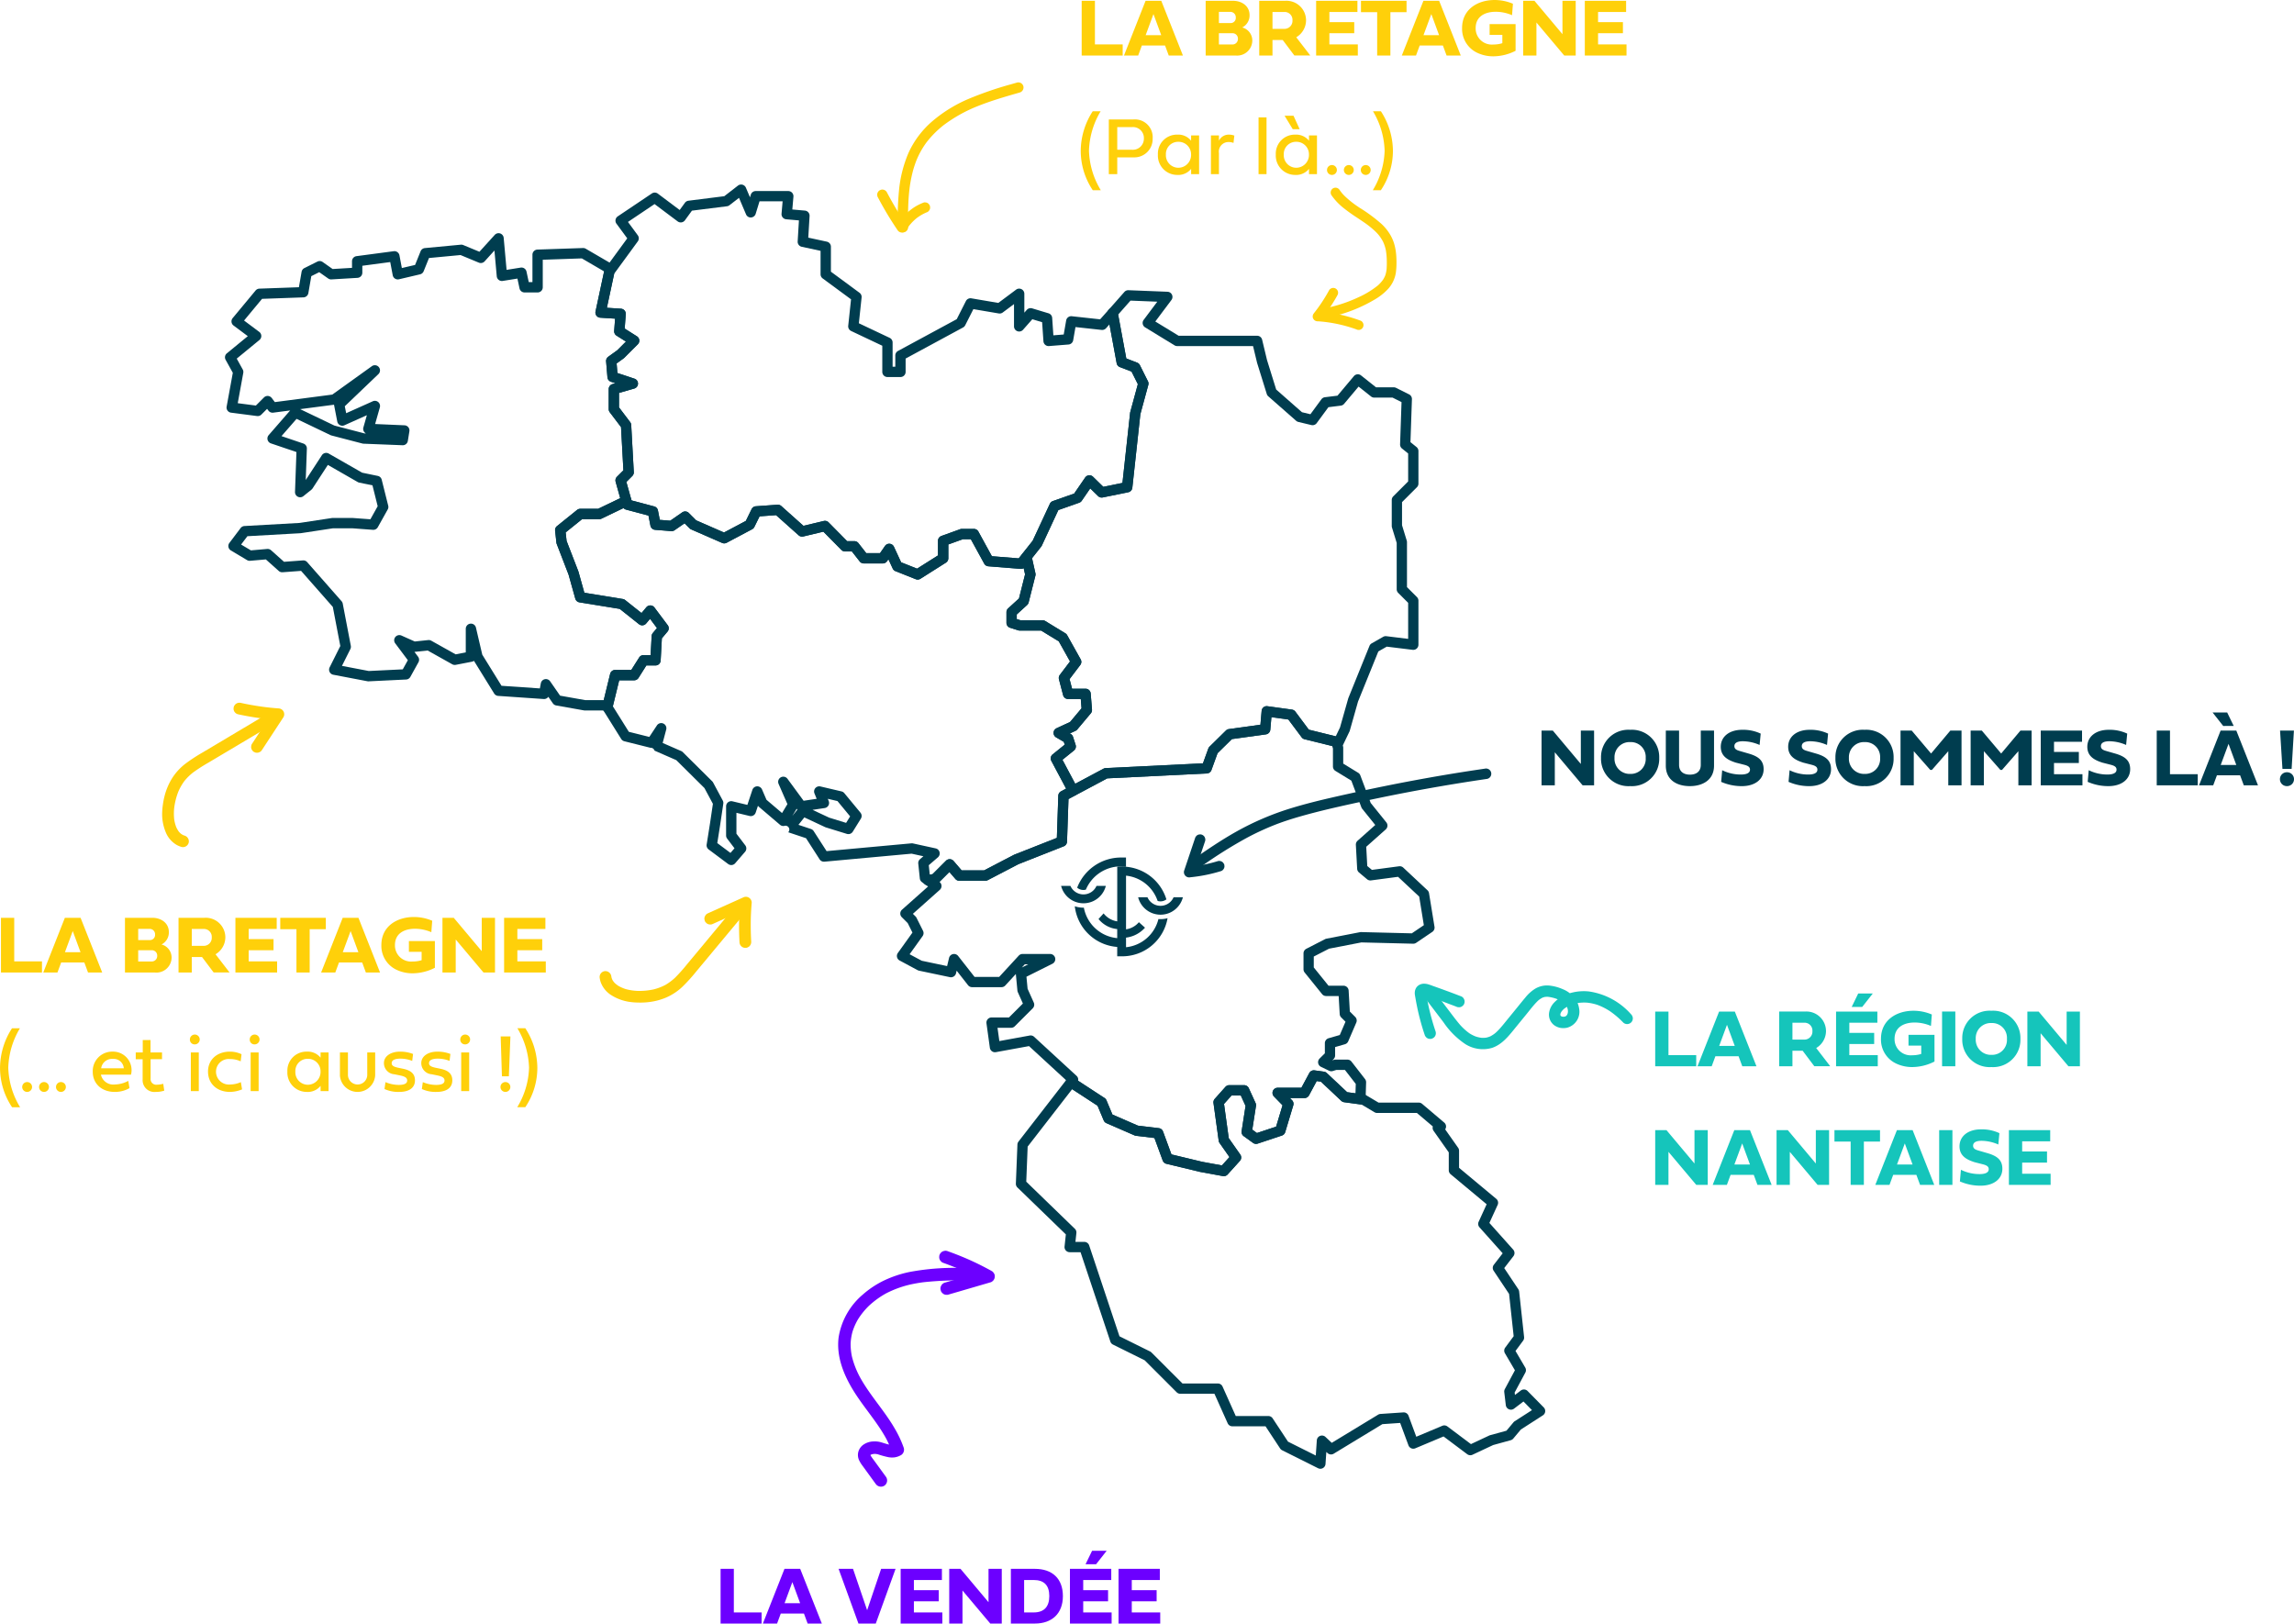<svg xmlns="http://www.w3.org/2000/svg" xmlns:xlink="http://www.w3.org/1999/xlink" width="444.826" height="314.85" viewBox="0 0 444.826 314.85">
  <defs>
    <clipPath id="clip-path">
      <rect id="Rectangle_104" data-name="Rectangle 104" width="23.617" height="19.154" fill="#003d4f"/>
    </clipPath>
    <clipPath id="clip-path-2">
      <rect id="Rectangle_74" data-name="Rectangle 74" width="255.943" height="248.977" fill="none" stroke="#003d4f" stroke-linecap="round" stroke-linejoin="round" stroke-width="2"/>
    </clipPath>
    <clipPath id="clip-path-4">
      <rect id="Rectangle_121" data-name="Rectangle 121" width="35.802" height="28.509" fill="#15c5bb"/>
    </clipPath>
    <clipPath id="clip-path-5">
      <rect id="Rectangle_122" data-name="Rectangle 122" width="42.565" height="32.518" fill="#6c00ff"/>
    </clipPath>
    <clipPath id="clip-path-6">
      <rect id="Rectangle_123" data-name="Rectangle 123" width="12.786" height="32.942" fill="#ffd00a"/>
    </clipPath>
    <clipPath id="clip-path-8">
      <rect id="Rectangle_124" data-name="Rectangle 124" width="62.414" height="9.137" fill="#003d4f"/>
    </clipPath>
    <clipPath id="clip-path-9">
      <rect id="Rectangle_125" data-name="Rectangle 125" width="27.785" height="16.807" fill="#ffd00a"/>
    </clipPath>
    <clipPath id="clip-path-10">
      <rect id="Rectangle_117" data-name="Rectangle 117" width="35.295" height="16.405" transform="translate(0 0)" fill="#ffd00a"/>
    </clipPath>
  </defs>
  <g id="Groupe_310" data-name="Groupe 310" transform="translate(-150.071 -3162.562)">
    <g id="Groupe_210" data-name="Groupe 210" transform="translate(355.827 3328.858)">
      <g id="Groupe_166" data-name="Groupe 166" transform="translate(0 0)" clip-path="url(#clip-path)">
        <path id="Tracé_4839" data-name="Tracé 4839" d="M53.975,59.26v1.625a5.871,5.871,0,0,0,4.567-1.972l-1.187-1.061a3.987,3.987,0,0,1-3.38,1.409" transform="translate(-42.273 -45.309)" fill="#003d4f"/>
        <path id="Tracé_4840" data-name="Tracé 4840" d="M75.783,35.564a2.76,2.76,0,0,1-5.059,0H68.916a4.475,4.475,0,0,0,8.675,0Z" transform="translate(-53.975 -27.853)" fill="#003d4f"/>
        <path id="Tracé_4841" data-name="Tracé 4841" d="M14,9.73c-.025,0-.05,0-.075,0a5.324,5.324,0,0,1-1.685-.275,8.94,8.94,0,0,0,8.5,7.9l.3.019v-1.7l-.265-.018A7.276,7.276,0,0,1,14,9.73M21.318,0A9.111,9.111,0,0,0,12.7,5.849a1.856,1.856,0,0,0,1.684.383,7.385,7.385,0,0,1,6.078-4.481l1.705.056V0Z" transform="translate(-9.584 0)" fill="#003d4f"/>
        <path id="Tracé_4842" data-name="Tracé 4842" d="M4.338,27.017a2.761,2.761,0,0,1-2.53-1.656H0a4.475,4.475,0,0,0,8.676,0H6.867a2.761,2.761,0,0,1-2.53,1.656" transform="translate(0 -19.863)" fill="#003d4f"/>
        <path id="Tracé_4843" data-name="Tracé 4843" d="M45.1,18.3a7.226,7.226,0,0,1-6.284,5.474V9.894a7.264,7.264,0,0,1,6.128,4.9,1.875,1.875,0,0,0,1.7-.3,8.982,8.982,0,0,0-8.679-6.358h-.853V18.758a4.125,4.125,0,0,1-2.645-1.545L33.484,18.3a5.292,5.292,0,0,0,3.622,1.95v5.284h.853a8.932,8.932,0,0,0,8.91-7.387,5.341,5.341,0,0,1-1.366.178c-.137,0-.273-.007-.408-.017" transform="translate(-26.225 -6.377)" fill="#003d4f"/>
      </g>
    </g>
    <path id="Tracé_7131" data-name="Tracé 7131" d="M8.836,15.844H3.453V7.391H.883V18H8.836Zm4.453-1.789L14.8,9.961l1.508,4.094Zm3.758,2L17.766,18h2.75L16.32,7.391H13.273L9.086,18h2.75l.719-1.945ZM34.813,7.391h-2.8L29.3,15.414,26.563,7.391h-2.8L27.617,18h3.359Zm9.07,8.453H38.367V13.68h4.82V11.523h-4.82V9.555H43.8V7.391H35.8V18h8.086Zm3.906-4.25L53.18,18h2.227V7.391h-2.57v6.469l-5.43-6.469H45.219V18h2.57ZM61.82,18c3.313,0,5.438-1.937,5.438-5.328,0-3.375-2.039-5.281-5.437-5.281H57.172V18ZM61.6,9.555q3.023,0,3.023,3.117c0,2.008-.961,3.172-3.023,3.172H59.742V9.555Zm15.109,6.289H71.2V13.68h4.82V11.523H71.2V9.555h5.438V7.391H68.625V18h8.086ZM75.75,3.883H72.922L71.656,6.492H73.7ZM86.133,15.844H80.617V13.68h4.82V11.523h-4.82V9.555h5.438V7.391H78.047V18h8.086Z" transform="translate(288.916 3459.412)" fill="#6c00ff"/>
    <path id="Tracé_7132" data-name="Tracé 7132" d="M8.836,15.844H3.453V7.391H.883V18H8.836Zm4.453-1.789L14.8,9.961l1.508,4.094Zm3.758,2L17.766,18h2.75L16.32,7.391H13.273L9.086,18h2.75l.719-1.945ZM30.734,18a2.939,2.939,0,0,0,3.234-2.9,2.613,2.613,0,0,0-1.953-2.539,2.613,2.613,0,0,0,1.422-2.406c0-1.758-1.5-2.766-3.211-2.766h-5.3V18Zm-.672-4.32a1.038,1.038,0,0,1,1.117,1.1,1.053,1.053,0,0,1-1.117,1.078h-2.57V13.68Zm-.414-4.141a1.046,1.046,0,0,1,1.117,1.086,1,1,0,0,1-1.039,1.086H27.492V9.539Zm8.234,5.453h1.984l2.258,3h3.086l-2.719-3.531a3.838,3.838,0,0,0,1.9-3.273,3.8,3.8,0,0,0-4.039-3.8H35.313V18h2.57Zm2.289-5.437a1.522,1.522,0,0,1,1.586,1.633,1.548,1.548,0,0,1-1.586,1.641H37.883V9.555ZM54.43,15.844H48.914V13.68h4.82V11.523h-4.82V9.555h5.438V7.391H46.344V18H54.43ZM58.18,18h2.563V9.6h3.133V7.391H55.039V9.6H58.18Zm8.984-3.945L68.68,9.961l1.508,4.094Zm3.758,2L71.641,18h2.75L70.2,7.391H67.148L62.961,18h2.75l.719-1.945Zm11.531-.445a5.906,5.906,0,0,1-1.773.258,3.126,3.126,0,0,1-3.4-3.187c0-2.289,1.852-3.164,3.891-3.164a8.076,8.076,0,0,1,3.164.664l.172-2.219a9.081,9.081,0,0,0-3.562-.727c-3.258,0-6.3,1.789-6.3,5.445a5.121,5.121,0,0,0,2.9,4.773,7.193,7.193,0,0,0,3.258.7,9.593,9.593,0,0,0,4.219-1.07V11.906H79.984v2.086h2.469Zm6.609-4.016L94.453,18H96.68V7.391h-2.57v6.469L88.68,7.391H86.492V18h2.57Zm17.469,4.25h-5.516V13.68h4.82V11.523h-4.82V9.555h5.438V7.391H98.445V18h8.086ZM3.023,28.813A14.25,14.25,0,0,0,.7,36.469a13.715,13.715,0,0,0,2.336,7.656H4.594A15.564,15.564,0,0,1,2.3,36.469a15.747,15.747,0,0,1,2.258-7.656ZM5,40.2a.957.957,0,0,0,1.914,0A.957.957,0,1,0,5,40.2Zm3.273,0a.957.957,0,0,0,1.914,0,.957.957,0,1,0-1.914,0Zm3.281,0a.957.957,0,0,0,1.914,0,.957.957,0,1,0-1.914,0ZM25.57,39.016a5.807,5.807,0,0,1-2.625.7,2.452,2.452,0,0,1-2.68-1.906H26.1a3.592,3.592,0,0,0-3.562-4.469A3.769,3.769,0,0,0,18.68,37.25c0,2.313,1.742,3.906,4.266,3.906a5.668,5.668,0,0,0,2.859-.734Zm-5.258-2.437a2.115,2.115,0,0,1,2.273-1.82,1.955,1.955,0,0,1,2.117,1.82Zm11.8-1.766V33.5H29.883V31.094H28.375V33.5H27.016v1.313h1.336V38.75a2.288,2.288,0,0,0,2.555,2.406,5.068,5.068,0,0,0,1.641-.25l-.2-1.328a4.744,4.744,0,0,1-1.219.18,1.092,1.092,0,0,1-1.227-1.2v-3.75ZM39.242,41V33.5H37.7V41Zm-.773-9.062a.953.953,0,1,0-.953-.953A.917.917,0,0,0,38.469,31.938Zm2.563,5.273c0,2.344,1.734,3.945,4.266,3.945a6.365,6.365,0,0,0,2.336-.492L47.4,39.258a5.364,5.364,0,0,1-2.1.461,2.5,2.5,0,0,1-2.719-2.508,2.46,2.46,0,0,1,2.7-2.43,4.98,4.98,0,0,1,2.086.445l.164-1.383a5.245,5.245,0,0,0-2.25-.5C42.758,33.344,41.031,34.914,41.031,37.211ZM50.844,41V33.5H49.3V41Zm-.773-9.062a.953.953,0,1,0-.953-.953A.917.917,0,0,0,50.07,31.938Zm10.117,9.219a3.175,3.175,0,0,0,2.672-1.18V41h1.547V33.5H62.859v1.023a3.175,3.175,0,0,0-2.672-1.18,3.684,3.684,0,0,0-3.766,3.867A3.75,3.75,0,0,0,60.188,41.156Zm2.664-3.945a2.485,2.485,0,0,1-2.477,2.555,2.428,2.428,0,0,1-2.406-2.555,2.362,2.362,0,0,1,2.406-2.477A2.424,2.424,0,0,1,62.852,37.211Zm9.055.523a1.874,1.874,0,1,1-3.742,0V33.5H66.609V38a3.427,3.427,0,0,0,6.836-.047V33.5H71.906Zm6.039-1.258c-.945-.2-1.3-.43-1.3-.9,0-.555.563-.875,1.7-.875a6.179,6.179,0,0,1,2.281.438l.164-1.344a6.839,6.839,0,0,0-2.523-.453c-1.875,0-3.125.938-3.125,2.211a2.164,2.164,0,0,0,2.023,2.18l1.109.227c.969.2,1.375.469,1.375.977,0,.578-.523.859-1.648.859a6.724,6.724,0,0,1-2.562-.539l-.187,1.336a6.409,6.409,0,0,0,2.852.563c1.82,0,3.055-.727,3.055-2.242,0-1.3-.812-1.945-2.336-2.258Zm7.242,0c-.945-.2-1.3-.43-1.3-.9,0-.555.563-.875,1.7-.875a6.179,6.179,0,0,1,2.281.438l.164-1.344a6.839,6.839,0,0,0-2.523-.453c-1.875,0-3.125.938-3.125,2.211a2.164,2.164,0,0,0,2.023,2.18l1.109.227c.969.2,1.375.469,1.375.977,0,.578-.523.859-1.648.859a6.724,6.724,0,0,1-2.562-.539l-.187,1.336a6.409,6.409,0,0,0,2.852.563c1.82,0,3.055-.727,3.055-2.242,0-1.3-.812-1.945-2.336-2.258ZM91.672,41V33.5H90.125V41ZM90.9,31.938a.953.953,0,1,0-.953-.953A.917.917,0,0,0,90.9,31.938Zm7.125,6.188h1.344l.3-7.734H97.781ZM97.742,40.2a.957.957,0,0,0,1.914,0,.957.957,0,1,0-1.914,0Zm4.82-11.391h-1.539a15.747,15.747,0,0,1,2.258,7.656,15.564,15.564,0,0,1-2.289,7.656h1.563a13.715,13.715,0,0,0,2.336-7.656A14.25,14.25,0,0,0,102.563,28.813Z" transform="translate(149.376 3333.158)" fill="#ffd00a"/>
    <path id="Tracé_7128" data-name="Tracé 7128" d="M8.836,15.844H3.453V7.391H.883V18H8.836Zm4.453-1.789L14.8,9.961l1.508,4.094Zm3.758,2L17.766,18h2.75L16.32,7.391H13.273L9.086,18h2.75l.719-1.945ZM30.734,18a2.939,2.939,0,0,0,3.234-2.9,2.613,2.613,0,0,0-1.953-2.539,2.613,2.613,0,0,0,1.422-2.406c0-1.758-1.5-2.766-3.211-2.766h-5.3V18Zm-.672-4.32a1.038,1.038,0,0,1,1.117,1.1,1.053,1.053,0,0,1-1.117,1.078h-2.57V13.68Zm-.414-4.141a1.046,1.046,0,0,1,1.117,1.086,1,1,0,0,1-1.039,1.086H27.492V9.539Zm8.234,5.453h1.984l2.258,3h3.086l-2.719-3.531a3.838,3.838,0,0,0,1.9-3.273,3.8,3.8,0,0,0-4.039-3.8H35.313V18h2.57Zm2.289-5.437a1.522,1.522,0,0,1,1.586,1.633,1.548,1.548,0,0,1-1.586,1.641H37.883V9.555ZM54.43,15.844H48.914V13.68h4.82V11.523h-4.82V9.555h5.438V7.391H46.344V18H54.43ZM58.18,18h2.563V9.6h3.133V7.391H55.039V9.6H58.18Zm8.984-3.945L68.68,9.961l1.508,4.094Zm3.758,2L71.641,18h2.75L70.2,7.391H67.148L62.961,18h2.75l.719-1.945Zm11.531-.445a5.906,5.906,0,0,1-1.773.258,3.126,3.126,0,0,1-3.4-3.187c0-2.289,1.852-3.164,3.891-3.164a8.076,8.076,0,0,1,3.164.664l.172-2.219a9.081,9.081,0,0,0-3.562-.727c-3.258,0-6.3,1.789-6.3,5.445a5.121,5.121,0,0,0,2.9,4.773,7.193,7.193,0,0,0,3.258.7,9.593,9.593,0,0,0,4.219-1.07V11.906H79.984v2.086h2.469Zm6.609-4.016L94.453,18H96.68V7.391h-2.57v6.469L88.68,7.391H86.492V18h2.57Zm17.469,4.25h-5.516V13.68h4.82V11.523h-4.82V9.555h5.438V7.391H98.445V18h8.086ZM3.023,28.813A14.25,14.25,0,0,0,.7,36.469a13.715,13.715,0,0,0,2.336,7.656H4.594A15.564,15.564,0,0,1,2.3,36.469a15.747,15.747,0,0,1,2.258-7.656Zm7.922,8.938a3.547,3.547,0,0,0,3.7-3.656,3.448,3.448,0,0,0-3.7-3.7h-4.8V41H7.781V37.75Zm-.3-5.867a2.116,2.116,0,0,1,2.3,2.227,2.144,2.144,0,0,1-2.3,2.164H7.781V31.883Zm8.789,9.273a3.175,3.175,0,0,0,2.672-1.18V41h1.547V33.5H22.1v1.023a3.175,3.175,0,0,0-2.672-1.18,3.684,3.684,0,0,0-3.766,3.867A3.75,3.75,0,0,0,19.43,41.156Zm2.664-3.945a2.485,2.485,0,0,1-2.477,2.555,2.428,2.428,0,0,1-2.406-2.555,2.362,2.362,0,0,1,2.406-2.477A2.424,2.424,0,0,1,22.094,37.211ZM27.5,33.5H25.945V41H27.5V36.914a1.854,1.854,0,0,1,1.906-2.133,2.476,2.476,0,0,1,.914.172l.164-1.422a2.927,2.927,0,0,0-1.031-.187,2.08,2.08,0,0,0-1.953,1.18ZM36.727,30H35.18V41h1.547Zm5.563,11.156a3.175,3.175,0,0,0,2.672-1.18V41h1.547V33.5H44.961v1.023a3.175,3.175,0,0,0-2.672-1.18,3.684,3.684,0,0,0-3.766,3.867A3.75,3.75,0,0,0,42.289,41.156Zm2.664-3.945a2.485,2.485,0,0,1-2.477,2.555,2.428,2.428,0,0,1-2.406-2.555,2.362,2.362,0,0,1,2.406-2.477A2.424,2.424,0,0,1,44.953,37.211Zm-3.141-4.922h1.336L41.961,29.68H40.227ZM48.453,40.2a.957.957,0,0,0,1.914,0,.957.957,0,1,0-1.914,0Zm3.273,0a.957.957,0,0,0,1.914,0,.957.957,0,1,0-1.914,0Zm3.281,0a.957.957,0,0,0,1.914,0,.957.957,0,1,0-1.914,0Zm3.9-11.391H57.367a15.747,15.747,0,0,1,2.258,7.656,15.564,15.564,0,0,1-2.289,7.656H58.9a13.715,13.715,0,0,0,2.336-7.656A14.25,14.25,0,0,0,58.906,28.813Z" transform="translate(358.935 3155.328)" fill="#ffd00a"/>
    <path id="Tracé_7130" data-name="Tracé 7130" d="M8.836,15.844H3.453V7.391H.883V18H8.836Zm4.453-1.789L14.8,9.961l1.508,4.094Zm3.758,2L17.766,18h2.75L16.32,7.391H13.273L9.086,18h2.75l.719-1.945Zm10.445-1.062h1.984l2.258,3H34.82L32.1,14.461A3.838,3.838,0,0,0,34,11.188a3.8,3.8,0,0,0-4.039-3.8H24.922V18h2.57Zm2.289-5.437a1.522,1.522,0,0,1,1.586,1.633,1.548,1.548,0,0,1-1.586,1.641H27.492V9.555Zm14.258,6.289H38.523V13.68h4.82V11.523h-4.82V9.555h5.438V7.391H35.953V18h8.086ZM43.078,3.883H40.25L38.984,6.492h2.039Zm9.391,11.727a5.906,5.906,0,0,1-1.773.258,3.126,3.126,0,0,1-3.4-3.187c0-2.289,1.852-3.164,3.891-3.164a8.076,8.076,0,0,1,3.164.664l.172-2.219a9.081,9.081,0,0,0-3.562-.727c-3.258,0-6.3,1.789-6.3,5.445a5.121,5.121,0,0,0,2.9,4.773,7.193,7.193,0,0,0,3.258.7,9.593,9.593,0,0,0,4.219-1.07V11.906H50v2.086h2.469Zm6.609-8.219h-2.57V18h2.57Zm1.344,5.289a5.315,5.315,0,0,0,5.656,5.477A5.292,5.292,0,0,0,71.7,12.688a5.288,5.288,0,0,0-5.625-5.453A5.3,5.3,0,0,0,60.422,12.68Zm2.617.008A2.918,2.918,0,0,1,66.1,9.617a2.873,2.873,0,0,1,2.984,3.07,2.89,2.89,0,0,1-2.984,3.1A2.934,2.934,0,0,1,63.039,12.688Zm12.578-1.094L81.008,18h2.227V7.391h-2.57v6.469l-5.43-6.469H73.047V18h2.57Zm-72.164,23L8.844,41H11.07V30.391H8.5v6.469L3.07,30.391H.883V41h2.57Zm12.781,2.461,1.516-4.094,1.508,4.094Zm3.758,2L20.711,41h2.75l-4.2-10.609H16.219L12.031,41h2.75l.719-1.945Zm6.992-4.461L32.375,41H34.6V30.391h-2.57v6.469L26.6,30.391H24.414V41h2.57ZM38.781,41h2.563V32.6h3.133V30.391H35.641V32.6h3.141Zm8.984-3.945,1.516-4.094,1.508,4.094Zm3.758,2L52.242,41h2.75L50.8,30.391H47.75L43.563,41h2.75l.719-1.945Zm6.992-8.664h-2.57V41h2.57Zm5.539-.156c-2.508,0-4.164,1.32-4.164,3.3,0,1.906,1.484,2.6,2.9,3.063l1.656.422c.773.2,1.109.453,1.109.945,0,.711-.8.945-1.766.945a8.085,8.085,0,0,1-3.625-.836l-.2,2.258a9.914,9.914,0,0,0,4.008.828c2.586,0,4.227-1.336,4.227-3.281,0-1.672-.969-2.477-2.922-3.039L63.758,34.4c-.609-.172-1.234-.336-1.234-.992,0-.719.734-.953,1.641-.953a8.3,8.3,0,0,1,3.25.719l.211-2.2A8.006,8.006,0,0,0,64.055,30.234Zm13.5,8.609H72.039V36.68h4.82V34.523h-4.82V32.555h5.438V30.391H69.469V41h8.086Z" transform="translate(470.147 3351.339)" fill="#15c5bb"/>
    <path id="Tracé_7129" data-name="Tracé 7129" d="M3.453-6.406,8.844,0H11.07V-10.609H8.5v6.469L3.07-10.609H.883V0h2.57ZM12.414-5.32A5.315,5.315,0,0,0,18.07.156,5.292,5.292,0,0,0,23.7-5.312a5.288,5.288,0,0,0-5.625-5.453A5.3,5.3,0,0,0,12.414-5.32Zm2.617.008a2.918,2.918,0,0,1,3.063-3.07,2.873,2.873,0,0,1,2.984,3.07,2.89,2.89,0,0,1-2.984,3.1A2.934,2.934,0,0,1,15.031-5.312ZM24.977-3.82c0,2.7,2.023,3.977,4.672,3.977,2.445,0,4.68-1.172,4.68-3.977v-6.789h-2.57v6.648c0,1.266-.844,1.891-2.109,1.891-1.187,0-2.1-.57-2.1-1.891v-6.648h-2.57ZM39.8-10.766c-2.508,0-4.164,1.32-4.164,3.3,0,1.906,1.484,2.6,2.9,3.063l1.656.422c.773.2,1.109.453,1.109.945,0,.711-.8.945-1.766.945a8.085,8.085,0,0,1-3.625-.836l-.2,2.258a9.914,9.914,0,0,0,4.008.828c2.586,0,4.227-1.336,4.227-3.281,0-1.672-.969-2.477-2.922-3.039L39.508-6.6c-.609-.172-1.234-.336-1.234-.992,0-.719.734-.953,1.641-.953a8.3,8.3,0,0,1,3.25.719l.211-2.2A8.006,8.006,0,0,0,39.8-10.766Zm13.07,0c-2.508,0-4.164,1.32-4.164,3.3,0,1.906,1.484,2.6,2.9,3.063l1.656.422c.773.2,1.109.453,1.109.945,0,.711-.8.945-1.766.945a8.085,8.085,0,0,1-3.625-.836l-.2,2.258a9.914,9.914,0,0,0,4.008.828c2.586,0,4.227-1.336,4.227-3.281,0-1.672-.969-2.477-2.922-3.039L52.578-6.6c-.609-.172-1.234-.336-1.234-.992,0-.719.734-.953,1.641-.953a8.3,8.3,0,0,1,3.25.719l.211-2.2A8.006,8.006,0,0,0,52.875-10.766ZM57.867-5.32A5.315,5.315,0,0,0,63.523.156a5.292,5.292,0,0,0,5.625-5.469,5.288,5.288,0,0,0-5.625-5.453A5.3,5.3,0,0,0,57.867-5.32Zm2.617.008a2.918,2.918,0,0,1,3.063-3.07,2.873,2.873,0,0,1,2.984,3.07,2.89,2.89,0,0,1-2.984,3.1A2.934,2.934,0,0,1,60.484-5.312Zm10.008-5.3V0h2.57V-6.617l3.2,3.633h.313L79.75-6.617V0h2.57V-10.609H80.148L76.414-6.164l-3.75-4.445Zm13.594,0V0h2.57V-6.617l3.2,3.633h.313l3.172-3.633V0h2.57V-10.609H93.742L90.008-6.164l-3.75-4.445Zm21.68,8.453H100.25V-4.32h4.82V-6.477h-4.82V-8.445h5.438v-2.164H97.68V0h8.086Zm5.109-8.609c-2.508,0-4.164,1.32-4.164,3.3,0,1.906,1.484,2.6,2.9,3.063l1.656.422c.773.2,1.109.453,1.109.945,0,.711-.8.945-1.766.945a8.085,8.085,0,0,1-3.625-.836l-.2,2.258a9.914,9.914,0,0,0,4.008.828c2.586,0,4.227-1.336,4.227-3.281,0-1.672-.969-2.477-2.922-3.039L110.578-6.6c-.609-.172-1.234-.336-1.234-.992,0-.719.734-.953,1.641-.953a8.3,8.3,0,0,1,3.25.719l.211-2.2A8.006,8.006,0,0,0,110.875-10.766Zm17.25,8.609h-5.383v-8.453h-2.57V0h7.953Zm4.453-1.789,1.516-4.094L135.6-3.945Zm3.758,2L137.055,0h2.75l-4.2-10.609h-3.047L128.375,0h2.75l.719-1.945Zm-3.273-9.562H135.1l-1.266-2.609h-2.828Zm11.484,8.32h1.781l.445-7.422h-2.687Zm-.484,2A1.333,1.333,0,0,0,145.422.156a1.339,1.339,0,0,0,1.367-1.344,1.339,1.339,0,0,0-1.367-1.344A1.333,1.333,0,0,0,144.063-1.187Z" transform="translate(448.108 3314.855)" fill="#003d4f"/>
    <g id="Groupe_184" data-name="Groupe 184" transform="translate(193.73 3198.379)">
      <g id="Groupe_73" data-name="Groupe 73" transform="translate(0 0)">
        <g id="Groupe_70" data-name="Groupe 70" transform="translate(0 0)">
          <g id="Groupe_69" data-name="Groupe 69" clip-path="url(#clip-path-2)">
            <path id="Tracé_202" data-name="Tracé 202" d="M328.542,3a1,1,0,0,1,.92.609l.795,1.869.156-.508a1,1,0,0,1,.956-.707h6.31a1,1,0,0,1,1,1.087l-.216,2.488,2.438.215a1,1,0,0,1,.91,1.056l-.252,4.191,3.6.778a1,1,0,0,1,.789.977V19.9l5.55,4.092a1,1,0,0,1,.4.911l-.531,5,5.971,2.826a1,1,0,0,1,.572.9v4.7h.524v-2.18a1,1,0,0,1,.524-.879l11.386-6.161,1.777-3.507a1,1,0,0,1,1.059-.534l5.231.888,3.443-2.571a1,1,0,0,1,1.6.8v3.66l.471-.535a1,1,0,0,1,1.039-.3l3.18.959a1,1,0,0,1,.709.889l.233,3.383,2.005-.16.473-2.719a1,1,0,0,1,1.094-.823l5.494.6,1.676-1.886a1,1,0,0,1,1.731.482l1.665,8.99,2.1.809a1,1,0,0,1,.535.486l1.565,3.13a1,1,0,0,1,.071.71l-1.544,5.679L404.4,61.8a1,1,0,0,1-.794.871l-4.947,1.01a1,1,0,0,1-.9-.265l-1.522-1.49-1.648,2.4a1,1,0,0,1-.492.377l-4.045,1.425-3.2,6.888a1,1,0,0,1-.124.2l-3.13,3.937a1,1,0,0,1-.863.374l-6.259-.5a1,1,0,0,1-.8-.516l-2.593-4.73h-1.555l-2.81,1.015v2.68a1,1,0,0,1-.465.845l-4.947,3.13a1,1,0,0,1-.9.084l-3.937-1.565a1,1,0,0,1-.538-.509l-.832-1.8-.266.383a1,1,0,0,1-.821.43h-3.685a1,1,0,0,1-.788-.384l-1.517-1.938h-1.33a1,1,0,0,1-.712-.3l-3.491-3.536-3.894.929a1,1,0,0,1-.9-.227l-4.379-3.908-3.195.231L331.106,69.4a1,1,0,0,1-.429.443l-4.947,2.625a1,1,0,0,1-.869.033l-6.007-2.625a1,1,0,0,1-.307-.209l-.975-.975-1.939,1.342a1,1,0,0,1-.65.175l-3.13-.252a1,1,0,0,1-.9-.8l-.384-1.961-4.342-1.152a1,1,0,0,1-.707-.7l-1.313-4.694a1,1,0,0,1,.256-.976l1.249-1.249-.464-8.385-2.188-2.886a1,1,0,0,1-.2-.6V42.663a1,1,0,0,1,.724-.961l.588-.169-.881-.294a1,1,0,0,1-.68-.867l-.252-3.079a1,1,0,0,1,.411-.892l1.752-1.266,1.684-1.684-1.82-1.149a1,1,0,0,1-.463-.92l.177-2.375-2.879-.187a1,1,0,0,1-.913-1.207l1.817-8.481a1,1,0,0,1,.722-.757l3.61-4.938-2.09-2.842a1,1,0,0,1,.248-1.423l6.613-4.442a1,1,0,0,1,1.158.03l4.236,3.177,1.019-1.4a1,1,0,0,1,.684-.4l6.948-.875L327.931,3.2A1,1,0,0,1,328.542,3Zm1.867,6.392a1,1,0,0,1-.92-.609l-1.361-3.2-1.852,1.43a1,1,0,0,1-.486.2L319,8.064,317.64,9.935a1,1,0,0,1-1.409.212l-4.479-3.36-5.157,3.464,1.906,2.592a1,1,0,0,1,0,1.183l-4.392,6.007a1,1,0,0,1-.174.184L302.5,26.9l2.731.177a1,1,0,0,1,.932,1.072l-.208,2.783,2.369,1.5a1,1,0,0,1,.173,1.553l-2.625,2.625a1,1,0,0,1-.122.1l-1.36.982.152,1.859,3.311,1.1a1,1,0,0,1-.04,1.91l-2.962.852v2.8l2.169,2.862a1,1,0,0,1,.2.549l.505,9.137a1,1,0,0,1-.291.762l-1.152,1.152,1,3.581,4.394,1.166a1,1,0,0,1,.725.774l.359,1.831,2.019.163,2.331-1.614a1,1,0,0,1,1.276.115l1.431,1.431,5.392,2.356,4.234-2.247,1.119-2.283a1,1,0,0,1,.826-.557l4.19-.3a1,1,0,0,1,.738.251l4.3,3.842,3.934-.939a1,1,0,0,1,.944.27l3.593,3.64h1.4a1,1,0,0,1,.788.384l1.517,1.938h2.675l.963-1.388a1,1,0,0,1,1.729.15l1.4,3.02,3.093,1.229,4.051-2.563V72.092a1,1,0,0,1,.66-.941l3.635-1.313a1,1,0,0,1,.34-.059h2.322a1,1,0,0,1,.877.519l2.618,4.777,5.19.419,2.724-3.427,3.332-7.162a1,1,0,0,1,.574-.521l4.135-1.456,2.137-3.113a1,1,0,0,1,1.524-.149l1.993,1.951,3.712-.757,1.486-13.611A1.006,1.006,0,0,1,404,47.1l1.465-5.386-1.221-2.441-2.263-.871a1,1,0,0,1-.624-.751l-1.395-7.53-.661.743a1,1,0,0,1-.856.33l-5.074-.554-.445,2.558a1,1,0,0,1-.905.825l-3.786.3a1,1,0,0,1-1.077-.928l-.255-3.7-1.9-.574-1.8,2.042a1,1,0,0,1-1.751-.661V26.183l-2.188,1.634A1,1,0,0,1,378.5,28l-4.927-.836-1.585,3.129a1,1,0,0,1-.416.427l-11.137,6.026v2.584a1,1,0,0,1-1,1h-2.524a1,1,0,0,1-1-1V34.26l-6.04-2.859a1,1,0,0,1-.567-1.009l.545-5.134-5.5-4.051a1,1,0,0,1-.407-.8V15.858l-3.653-.789a1,1,0,0,1-.787-1.037l.245-4.077-2.464-.217a1,1,0,0,1-.908-1.083l.208-2.4h-4.48l-.743,2.423a1,1,0,0,1-.9.706Z" transform="translate(-228.486 -3.03)" fill="#003d4f"/>
            <path id="Tracé_203" data-name="Tracé 203" d="M695.467,713.93a1,1,0,0,1,.138.01l1.817.253a1,1,0,0,1,.547.262l3.958,3.719,3.319.461a1,1,0,0,1,.374.131l2.388,1.424h7.8a1,1,0,0,1,.646.237l4.291,3.635a1,1,0,0,1,.185,1.319l2.51,3.563a1,1,0,0,1,.183.576v3.318l7.212,6.01a1,1,0,0,1,.269,1.184l-1.6,3.495,4.613,5.167a1,1,0,0,1,.046,1.277l-1.783,2.309,2.732,4.1a1,1,0,0,1,.162.447l.959,8.834a1,1,0,0,1-.19.7l-1.475,1.993,1.887,3.216a1,1,0,0,1,.019.979l-2.071,3.861.057.477,1.134-.862a1,1,0,0,1,1.318.095l3.13,3.18a1,1,0,0,1-.172,1.542l-4.264,2.745-1.467,1.752a1,1,0,0,1-.5.322l-3.4.936-4.011,1.882a1,1,0,0,1-1.025-.105l-4.589-3.442-5.478,2.3a1,1,0,0,1-1.325-.575l-1.608-4.346-3.453.236-9.433,5.729a1,1,0,0,1-1.205-.127l-.227-.214-.159,2.331a1,1,0,0,1-1.445.826l-6.966-3.483a1,1,0,0,1-.388-.344l-2.833-4.3h-6.428a1,1,0,0,1-.913-.591l-2.562-5.719h-6.621a1,1,0,0,1-.707-.293l-6.194-6.194-6.163-3.057a1,1,0,0,1-.5-.58L650.225,749.2h-2.106a1,1,0,0,1-.994-1.107l.251-2.342-9.392-9.1a1,1,0,0,1-.3-.758l.3-7.572a1,1,0,0,1,.209-.573l9.389-12.115a1,1,0,0,1,1.337-.225l5.956,3.887a1,1,0,0,1,.376.451l1.157,2.76,4.949,2.154,4.045.487a1,1,0,0,1,.819.648l1.633,4.445,5.965,1.433,3.817.7,1.464-1.619-1.914-2.729a1,1,0,0,1-.172-.438l-1.01-7.32a1,1,0,0,1,.244-.8l2.07-2.322a1,1,0,0,1,.747-.335h2.878a1,1,0,0,1,.91.585l1.313,2.877a1,1,0,0,1,.078.569l-.714,4.594.9.654,3.716-1.239,1.245-4.138-1.658-1.7a1,1,0,0,1,.716-1.7h4.6l1.534-2.855A1,1,0,0,1,695.467,713.93Zm1.365,2.2-.813-.113-1.488,2.769a1,1,0,0,1-.881.527h-2.825l.411.421a1,1,0,0,1,.242.987l-1.565,5.2a1,1,0,0,1-.641.66l-4.695,1.565a1,1,0,0,1-.9-.138l-1.817-1.313a1,1,0,0,1-.4-.964l.762-4.9-.921-2.02H679.51l-1.464,1.643.914,6.623,2.234,3.184a1,1,0,0,1-.077,1.245l-2.372,2.625a1,1,0,0,1-.923.313l-4.392-.808-.053-.011-6.512-1.565a1,1,0,0,1-.705-.628l-1.606-4.372-3.582-.432a1,1,0,0,1-.279-.076l-5.451-2.372a1,1,0,0,1-.523-.53l-1.194-2.847-4.927-3.215-8.628,11.133-.272,6.805,9.421,9.128a1,1,0,0,1,.3.825l-.184,1.72h1.714a1,1,0,0,1,.949.684l5.876,17.626,5.937,2.945a1,1,0,0,1,.263.189l6.017,6.017h6.855a1,1,0,0,1,.913.591l2.562,5.719h6.318a1,1,0,0,1,.835.449l2.982,4.521,5.383,2.692.2-2.945a1,1,0,0,1,1.684-.659l1.212,1.143,8.99-5.46a1,1,0,0,1,.451-.143l4.442-.3a1,1,0,0,1,1.006.651l1.505,4.068,5.044-2.119a1,1,0,0,1,.987.122l4.567,3.425,3.544-1.663a1,1,0,0,1,.159-.059l3.183-.876,1.364-1.629a1,1,0,0,1,.225-.2l3.358-2.161-1.65-1.676-1.823,1.386a1,1,0,0,1-1.6-.677l-.3-2.524a1,1,0,0,1,.112-.592l1.955-3.645-1.937-3.3a1,1,0,0,1,.059-1.1l1.635-2.21-.891-8.2-2.994-4.491a1,1,0,0,1,.041-1.166l1.714-2.22-4.495-5.034a1,1,0,0,1-.164-1.082l1.55-3.394-6.985-5.821a1,1,0,0,1-.36-.768v-3.469l-2.948-4.183a1,1,0,0,1-.145-.846l-3.089-2.616h-7.71a1,1,0,0,1-.512-.141l-2.451-1.461-3.434-.477a1,1,0,0,1-.547-.262Z" transform="translate(-484.357 -542.183)" fill="#003d4f"/>
          </g>
        </g>
        <path id="Tracé_204" data-name="Tracé 204" d="M281.723,252.858a1,1,0,0,1,.962.725l.046.161,4.4,1.167a1,1,0,0,1,.725.774l.359,1.831,2.019.163,2.331-1.614a1,1,0,0,1,1.276.115l1.431,1.431,5.392,2.356,4.234-2.247,1.119-2.283a1,1,0,0,1,.826-.557l4.19-.3a1,1,0,0,1,.738.251l4.3,3.842,3.934-.939a1,1,0,0,1,.944.27l3.593,3.64h1.4a1,1,0,0,1,.788.384l1.517,1.938h2.675l.964-1.388a1,1,0,0,1,1.729.15l1.4,3.02,3.093,1.229,4.051-2.563v-2.831a1,1,0,0,1,.66-.941l3.635-1.313a1,1,0,0,1,.34-.059h2.322a1,1,0,0,1,.877.519l2.618,4.777,5.2.419.728-.9a1,1,0,0,1,1.754.41l.757,3.382a1,1,0,0,1-.006.463l-1.312,5.2a1,1,0,0,1-.3.494l-2,1.823v.9l.722.233h4.285a1,1,0,0,1,.521.146l3.887,2.373a1,1,0,0,1,.352.365l2.625,4.694a1,1,0,0,1-.076,1.092l-2.079,2.742.488,1.863h2.611a1,1,0,0,1,1,.92l.252,3.13a1,1,0,0,1-.231.723l-2.625,3.129a1,1,0,0,1-.345.264l-1.091.506.164.1a1,1,0,0,1,.448.557l.505,1.565a1,1,0,0,1-.324,1.085l-2.234,1.8,2.943,5.53a1,1,0,0,1-.407,1.35l-1.363.737-.283,8.261a1,1,0,0,1-.633.9l-8.785,3.464-5.961,3.106a1,1,0,0,1-.462.113h-5.048a1,1,0,0,1-.758-.348l-1.164-1.354L342.3,327.86a1,1,0,0,1-.525.276l-1.363.253a1,1,0,0,1-.782-.183l-.606-.454a1,1,0,0,1-.395-.7l-.3-2.877a1,1,0,0,1,.342-.863l.651-.56-2.283-.5-16.908,1.551a1,1,0,0,1-.932-.455l-2.636-4.1-3.452-1.151a.746.746,0,0,0-.785-1.224,1,1,0,0,1-.809-.226l-4.089-3.483a1,1,0,0,1-.183-.205l-.442,1.325a1,1,0,0,1-1.182.656l-2.552-.613v4.048l1.714,2.256a1,1,0,0,1-.039,1.259l-1.918,2.221a1,1,0,0,1-1.355.148l-3.786-2.827a1,1,0,0,1-.389-.958l.655-4.133.557-3.757-1.64-3.059-5.465-5.417-4.22-1.843a.768.768,0,0,0-.8-.552l-5.048-1.262a1,1,0,0,1-.605-.44l-3.534-5.654a1,1,0,0,1-.124-.767l1.515-6.209a1,1,0,0,1,.972-.763h3.134l1.523-2.411a1,1,0,0,1,.846-.466h1.375l.2-3.7a1,1,0,0,1,.232-.588l.8-.957-1.342-1.789-.755.9a1,1,0,0,1-1.389.141l-3.733-2.968-7.819-1.27a1,1,0,0,1-.8-.718l-1.3-4.648-2.3-5.962a1,1,0,0,1-.061-.253l-.252-2.322a1,1,0,0,1,.367-.887l3.887-3.13a1,1,0,0,1,.627-.221h3.457l5.044-2.425A1,1,0,0,1,281.723,252.858Zm4.288,3.825-4.342-1.152a1,1,0,0,1-.491-.3l-4.271,2.053a1,1,0,0,1-.433.1h-3.332l-3.186,2.566.179,1.648,2.275,5.885q.017.045.03.091l1.14,4.079,7.446,1.21a1,1,0,0,1,.462.2l3.175,2.523.939-1.121a1,1,0,0,1,1.567.042l2.574,3.433a1,1,0,0,1-.034,1.243l-1.1,1.31-.234,4.311a1,1,0,0,1-1,.946h-1.771l-1.523,2.411a1,1,0,0,1-.846.466h-2.9l-1.229,5.036,3.1,4.954,3.97.992,1.478-2.236a1,1,0,0,1,1.8.807l-.689,2.6,3.606,1.575a1,1,0,0,1,.3.206l5.7,5.654a1,1,0,0,1,.177.238l1.868,3.483a1,1,0,0,1,.108.619l-.606,4.089,0,.01-.561,3.543,2.556,1.908.78-.9-1.428-1.879a1,1,0,0,1-.2-.605v-5.653a1,1,0,0,1,1.233-.972l2.894.694.972-2.916a1,1,0,0,1,1.867-.08l.867,2.007,3.015,2.568,1.043-1.729-1.711-3.918a1,1,0,0,1,1.723-.992l3.126,4.259,2.535-.379-.426-1.042a1,1,0,0,1,1.154-1.352l4.089.959a1,1,0,0,1,.542.336l3.13,3.786a1,1,0,0,1,.079,1.164l-1.565,2.524a1,1,0,0,1-1.145.429l-4.089-1.262a1,1,0,0,1-.129-.05l-4.029-1.886-1.145,1.442,2.431.81a1,1,0,0,1,.525.407l2.5,3.882,16.458-1.51a1,1,0,0,1,.3.019l4.392.959a1,1,0,0,1,.439,1.735l-1.774,1.526.193,1.836.541-.1,2.607-2.607a1,1,0,0,1,1.465.055l1.568,1.823h4.344l5.79-3.017a1,1,0,0,1,.1-.043l8.224-3.242.28-8.178a1,1,0,0,1,.524-.845l.994-.537-2.865-5.383a1,1,0,0,1,.255-1.248l2.343-1.891-.177-.547-1.487-.867a1,1,0,0,1,.083-1.771l2.625-1.219,2.218-2.645-.145-1.8h-2.46a1,1,0,0,1-.967-.746l-.807-3.079a1,1,0,0,1,.17-.858l1.977-2.608-2.178-3.895-3.423-2.09H358a1,1,0,0,1-.307-.048l-1.565-.5a1,1,0,0,1-.693-.952v-2.07a1,1,0,0,1,.326-.739l2.1-1.917,1.18-4.677-.269-1.2a1,1,0,0,1-.6.143l-6.259-.5a1,1,0,0,1-.8-.516l-2.593-4.731h-1.554l-2.81,1.015v2.68a1,1,0,0,1-.465.845l-4.947,3.13a1,1,0,0,1-.9.084l-3.937-1.565a1,1,0,0,1-.538-.509l-.832-1.8-.266.383a1,1,0,0,1-.821.43H327.76a1,1,0,0,1-.788-.384l-1.517-1.938h-1.33a1,1,0,0,1-.712-.3l-3.491-3.536-3.894.929a1,1,0,0,1-.9-.227l-4.379-3.908-3.195.231-1.009,2.059a1,1,0,0,1-.429.443l-4.947,2.625a1,1,0,0,1-.869.033l-6.007-2.625a1,1,0,0,1-.307-.209l-.974-.975-1.939,1.342a1,1,0,0,1-.65.175l-3.13-.253a1,1,0,0,1-.9-.8Zm36.65,55.365-1.873-.439.174.426a1,1,0,0,1-.778,1.367l-2.356.352,3.225,1.51,3.285,1.014.779-1.257Zm-7.78,1.666q-.022-.026-.042-.053l-.088-.12-.847,1.4Z" transform="translate(-203.928 -192.518)" fill="#003d4f"/>
        <g id="Groupe_72" data-name="Groupe 72" transform="translate(0 0)">
          <g id="Groupe_71" data-name="Groupe 71" clip-path="url(#clip-path-2)">
            <path id="Tracé_205" data-name="Tracé 205" d="M56.044,42.063a1,1,0,0,1,1,.91l.56,6.2,2.728-.437a1,1,0,0,1,1.136.778l.437,2.036h.715v-5.31a1,1,0,0,1,.966-1l8.834-.3a1,1,0,0,1,.538.135l5.2,3.029a1,1,0,0,1,.474,1.074l-1.575,7.348,2.731.177a1,1,0,0,1,.932,1.072l-.208,2.783,2.369,1.5a1,1,0,0,1,.173,1.553l-2.625,2.625a1,1,0,0,1-.122.1l-1.36.982.152,1.859,3.311,1.1a1,1,0,0,1-.04,1.91l-2.962.852v2.8L81.575,78.7a1,1,0,0,1,.2.549l.5,9.137a1,1,0,0,1-.291.762L80.838,90.3l.954,3.425a1,1,0,0,1-.53,1.17l-5.25,2.524a1,1,0,0,1-.433.1H72.246l-3.186,2.566.179,1.648,2.275,5.885q.017.045.03.091l1.14,4.079L80.131,113a1,1,0,0,1,.462.2l3.175,2.524.939-1.121a1,1,0,0,1,1.567.042l2.575,3.433a1,1,0,0,1-.034,1.243l-1.1,1.31-.234,4.311a1,1,0,0,1-1,.946H84.711L83.189,128.3a1,1,0,0,1-.846.466h-2.9l-1.328,5.446a1,1,0,0,1-1.734.41H72.8a1,1,0,0,1-.175-.015l-5.4-.959a1,1,0,0,1-.647-.415l-.878-1.265a1,1,0,0,1-.893.431l-8.834-.606a1,1,0,0,1-.782-.472l-3.913-6.329a1,1,0,0,1-.4.172l-3.13.606a1,1,0,0,1-.679-.109L42.3,122.99l-2.56.269.7.932a1,1,0,0,1,.074,1.083L38.948,128.1a1,1,0,0,1-.826.515l-7.269.353a1,1,0,0,1-.236-.017L24,127.689a1,1,0,0,1-.707-1.43l2.07-4.14-1.45-7.577-6.155-6.994-3.593.266a1,1,0,0,1-.74-.251l-2.5-2.236-3.053.265a1,1,0,0,1-.6-.138l-3.13-1.868a1,1,0,0,1-.286-1.461L6.028,99.25a1,1,0,0,1,.742-.4l10.7-.6,6.263-.952a1,1,0,0,1,.15-.011h3.786l.074,0,3.453.256,1.414-2.53L31.6,90.962l-2.565-.529a1,1,0,0,1-.295-.112L22.949,87l-2.968,4.559a1,1,0,0,1-.21.233l-1.565,1.262a1,1,0,0,1-1.627-.814l.276-7.737-4.949-1.679a1,1,0,0,1-.433-1.6l4.166-4.788-3.282.429a1,1,0,0,1-.926-.386l-.266-.35-1.108,1.108a1,1,0,0,1-.836.285l-5.048-.656A1,1,0,0,1,3.319,75.7l1.2-6.564L3.125,66.617a1,1,0,0,1,.241-1.258l4.06-3.329L4.663,59.968a1,1,0,0,1-.171-1.44l4.442-5.351a1,1,0,0,1,.734-.361l7.669-.274.517-2.986a1,1,0,0,1,.538-.724l2.524-1.262a1,1,0,0,1,1.023.077l1.935,1.363,3.758-.226V47.506a1,1,0,0,1,.868-.991l7.219-.959a1,1,0,0,1,1.114.806l.463,2.456,2.566-.6,1.068-2.648a1,1,0,0,1,.834-.622l6.966-.656a1,1,0,0,1,.476.071l3.136,1.3,2.96-3.265A1,1,0,0,1,56.044,42.063Zm.656,9.269a1,1,0,0,1-1-.91l-.451-5-1.9,2.1a1,1,0,0,1-1.123.252L48.672,46.3l-6.113.576-1.034,2.565a1,1,0,0,1-.7.6L36.736,51a1,1,0,0,1-1.211-.788l-.481-2.552-5.411.719v1.345a1,1,0,0,1-.94,1l-5.048.3a1,1,0,0,1-.636-.181l-1.733-1.221-1.538.769-.57,3.288a1,1,0,0,1-.95.829l-8.033.287L6.7,59l2.942,2.2a1,1,0,0,1,.036,1.575l-4.4,3.611,1.161,2.1a1,1,0,0,1,.109.664l-1.073,5.88,3.516.457,1.57-1.57a1,1,0,0,1,1.5.1l.608.8,11.139-1.457,7.671-5.507a1,1,0,0,1,1.274,1.535l-6.521,6.236L26.5,76.97l5.159-2.311a1,1,0,0,1,1.371,1.186l-.916,3.225,5.7.248a1,1,0,0,1,.944,1.159l-.3,1.868a1,1,0,0,1-1.027.839l-7.572-.3a1,1,0,0,1-.212-.031l-6.007-1.565a1,1,0,0,1-.18-.066l-6.582-3.154L13.96,81.414,18.2,82.853a1,1,0,0,1,.678.983l-.217,6.087,3.125-4.8a1,1,0,0,1,1.335-.322L29.6,88.506l3.024.624a1,1,0,0,1,.768.737l1.262,5.048a1,1,0,0,1-.1.73l-1.918,3.433a1,1,0,0,1-.947.509l-4.052-.3H23.964l-6.235.948q-.047.007-.094.01l-10.289.58-1.22,1.617,1.9,1.131,3.161-.275a1,1,0,0,1,.753.25l2.51,2.241,3.666-.272a1,1,0,0,1,.825.337l6.663,7.572a1,1,0,0,1,.231.473l1.565,8.178a1,1,0,0,1-.088.635l-1.63,3.26,5.2.992,6.594-.32.982-1.774L36.009,121.6a1,1,0,0,1,1.209-1.511l2.582,1.153,2.61-.275a1,1,0,0,1,.593.122l4.728,2.648,1.96-.38v-4.576a1,1,0,0,1,1.974-.228l1.225,5.242,3.733,6.037,7.436.51.188-1a1,1,0,0,1,1.8-.384l1.933,2.788,4.9.871h3.554l1.242-5.093a1,1,0,0,1,.972-.763h3.134l1.523-2.411a1,1,0,0,1,.846-.466h1.375l.2-3.7a1,1,0,0,1,.232-.588l.8-.957-1.342-1.789-.755.9a1,1,0,0,1-1.389.141l-3.733-2.968-7.819-1.27a1,1,0,0,1-.8-.718l-1.3-4.648-2.3-5.962a1,1,0,0,1-.061-.253l-.252-2.322a1,1,0,0,1,.367-.887l3.887-3.13a1,1,0,0,1,.627-.221h3.457l4.289-2.062-.886-3.181a1,1,0,0,1,.256-.975l1.249-1.249L79.8,79.668l-2.188-2.886a1,1,0,0,1-.2-.6V72.291a1,1,0,0,1,.724-.961l.588-.169-.881-.293a1,1,0,0,1-.68-.867L76.9,66.921a1,1,0,0,1,.411-.892l1.752-1.265,1.684-1.684-1.82-1.149a1,1,0,0,1-.463-.92l.177-2.375-2.879-.187a1,1,0,0,1-.913-1.207l1.665-7.772L72.2,46.95l-7.58.26v5.344a1,1,0,0,1-1,1H61.091a1,1,0,0,1-.978-.79l-.407-1.9-2.849.456A1,1,0,0,1,56.7,51.332ZM25.756,79.4a1,1,0,0,1-.982-.81l-.606-3.13a1,1,0,0,1-.017-.136l-6.575.86,6.657,3.19,5.809,1.513.294.012a1,1,0,0,1-.5-1.158l.676-2.38-4.353,1.95A1,1,0,0,1,25.756,79.4Z" transform="translate(-3.033 -32.657)" fill="#003d4f"/>
          </g>
        </g>
        <path id="Tracé_206" data-name="Tracé 206" d="M653.773,87.816h.04l7.572.3a1,1,0,0,1,.76,1.6l-3.126,4.168,4.525,2.763H678.76a1,1,0,0,1,.972.766l.951,3.956,1.775,5.707,5,4.4,1.637.393,2.131-2.9a1,1,0,0,1,.682-.4l2.437-.3,3.18-3.788a1,1,0,0,1,1.388-.14l2.907,2.307h3.437a1,1,0,0,1,.447.106l2.524,1.262a1,1,0,0,1,.552.929l-.286,8.335,1.176.949a1,1,0,0,1,.372.778v6.31a1,1,0,0,1-.293.707l-2.887,2.887v4.484l.915,2.986a1,1,0,0,1,.044.293v8.722l1.928,1.928a1,1,0,0,1,.293.707v8.531a1,1,0,0,1-1.122.993l-5.023-.616-1.631.927-3.938,9.723-1.6,5.652a1,1,0,0,1-.061.16l-1.211,2.524a1,1,0,0,1-1.14.538l-6.36-1.565a1,1,0,0,1-.562-.373l-2.577-3.451-3.289-.455-.212,2.435a1,1,0,0,1-.859.9l-6.588.914-2.783,2.738-1.185,3.27a1,1,0,0,1-.891.658l-19.312.948-6.163,3.277a1,1,0,0,1-1.352-.413l-3.332-6.259a1,1,0,0,1,.255-1.248l2.343-1.891-.177-.547-1.487-.867a1,1,0,0,1,.083-1.771l2.625-1.219,2.218-2.645-.145-1.8h-2.46a1,1,0,0,1-.967-.746l-.807-3.08a1,1,0,0,1,.17-.858l1.977-2.608-2.178-3.895-3.423-2.09h-4.161a1,1,0,0,1-.307-.048l-1.565-.5a1,1,0,0,1-.693-.952v-2.07a1,1,0,0,1,.326-.739l2.1-1.917,1.181-4.677-.705-3.15a1,1,0,0,1,.191-.838l2-2.533,3.333-7.163a1,1,0,0,1,.574-.521l4.135-1.456,2.137-3.113a1,1,0,0,1,1.524-.149l1.993,1.951,3.712-.757,1.486-13.611a1,1,0,0,1,.029-.154l1.464-5.387-1.221-2.441-2.263-.871a1,1,0,0,1-.624-.751l-1.767-9.54a1,1,0,0,1,.233-.844l3.029-3.433A1,1,0,0,1,653.773,87.816Zm5.629,2.226-5.194-.208-2.392,2.711,1.576,8.511,2.1.809a1,1,0,0,1,.535.486l1.565,3.13a1,1,0,0,1,.07.71l-1.544,5.679-1.557,14.258a1,1,0,0,1-.794.871l-4.947,1.009a1,1,0,0,1-.9-.265l-1.522-1.49-1.648,2.4a1,1,0,0,1-.492.377l-4.045,1.425-3.2,6.888a1,1,0,0,1-.121.2l-1.775,2.251.653,2.918a1,1,0,0,1-.006.463l-1.312,5.2a1,1,0,0,1-.3.494l-2,1.823v.9l.722.233h4.285a1,1,0,0,1,.521.146l3.887,2.373a1,1,0,0,1,.352.365l2.625,4.694a1,1,0,0,1-.076,1.092l-2.079,2.742.488,1.863h2.611a1,1,0,0,1,1,.92l.252,3.13a1,1,0,0,1-.231.723L643.888,173a1,1,0,0,1-.345.264l-1.091.506.164.1a1,1,0,0,1,.448.557l.505,1.565a1,1,0,0,1-.324,1.085l-2.234,1.8,2.474,4.648,5.478-2.913a1,1,0,0,1,.42-.116l18.871-.926,1.035-2.858a1,1,0,0,1,.239-.372l3.18-3.13a1,1,0,0,1,.564-.278l6.126-.85.234-2.689a1,1,0,0,1,1.133-.9l4.745.656a1,1,0,0,1,.664.392l2.613,3.5,5.223,1.285.823-1.714,1.592-5.622a1,1,0,0,1,.035-.1l4.089-10.1a1,1,0,0,1,.433-.494l2.221-1.262a1,1,0,0,1,.616-.123l4.229.519v-6.986l-1.928-1.928a1,1,0,0,1-.293-.707v-8.987l-.915-2.986a1,1,0,0,1-.044-.293v-5.048a1,1,0,0,1,.293-.707l2.887-2.887V119.48l-1.193-.962a1,1,0,0,1-.372-.813l.281-8.192-1.738-.869h-3.55a1,1,0,0,1-.622-.217l-2.418-1.919-2.807,3.344a1,1,0,0,1-.642.349l-2.4.3-2.269,3.086a1,1,0,0,1-1.039.38l-2.524-.605a1,1,0,0,1-.427-.221l-5.4-4.745a1,1,0,0,1-.295-.454l-1.868-6.007q-.01-.031-.017-.063l-.775-3.221H663.262a1,1,0,0,1-.521-.147l-5.7-3.483a1,1,0,0,1-.279-1.453Z" transform="translate(-478.654 -67.354)" fill="#003d4f"/>
        <path id="Tracé_207" data-name="Tracé 207" d="M613.927,421.659a1,1,0,0,1,.137.009l4.745.656a1,1,0,0,1,.664.392l2.613,3.5,5.559,1.378a1,1,0,0,1,.716.68l.353,1.161a1,1,0,0,1,.043.291V432.8l2.9,1.777a1,1,0,0,1,.414.5l2.013,5.352,3.029,3.762a1,1,0,0,1-.114,1.374l-3.78,3.365.2,3.73.9.75,5.267-.7a1,1,0,0,1,.815.261l4.695,4.392a1,1,0,0,1,.3.57l1.06,6.512a1,1,0,0,1-.426.989l-3.13,2.12a1,1,0,0,1-.586.172l-10.037-.25-6.265,1.214-2.965,1.524v2.116l2.86,3.543h2.9a1,1,0,0,1,1,.943l.231,4.062,1.043,1.043a1,1,0,0,1,.211,1.1l-1.565,3.635a1,1,0,0,1-.641.565l-1.9.549v1.62a1,1,0,0,1-.293.707l-.251.251.305-.1a1,1,0,0,1,.3-.046h2.322a1,1,0,0,1,.79.387l2.625,3.382a1,1,0,0,1,.21.644l-.1,3.281a1,1,0,0,1-1.132.96l-3.029-.4a1,1,0,0,1-.553-.263l-3.958-3.719-.813-.113-1.488,2.769a1,1,0,0,1-.881.527H618.42l.411.422a1,1,0,0,1,.242.987l-1.565,5.2a1,1,0,0,1-.641.66l-4.694,1.565a1,1,0,0,1-.9-.138l-1.818-1.313a1,1,0,0,1-.4-.964l.762-4.9-.922-2.02h-1.786l-1.464,1.642.913,6.623,2.234,3.184a1,1,0,0,1-.077,1.245l-2.373,2.625a1,1,0,0,1-.923.313l-4.391-.807-.053-.011L594.46,510.4a1,1,0,0,1-.705-.628l-1.606-4.372-3.582-.432a1,1,0,0,1-.279-.076l-5.452-2.372a1,1,0,0,1-.523-.53l-1.194-2.847-5.7-3.719a1,1,0,0,1-.382-1.209l-7.207-6.632-6.425,1.173a1,1,0,0,1-1.17-.847l-.656-4.745a1,1,0,0,1,.991-1.137h3.372l2.7-2.7-.982-2.2a1,1,0,0,1-.082-.313l-.3-3.18c0-.011,0-.021,0-.032l-2.052,2.229a1,1,0,0,1-.736.323h-5.7a1,1,0,0,1-.787-.383l-2.207-2.814-.123.512a1,1,0,0,1-1.178.745l-6.007-1.262a1,1,0,0,1-.267-.1l-3.483-1.868a1,1,0,0,1-.341-1.463l2.829-3.952-.92-1.84-1.147-1.147a1,1,0,0,1,.042-1.454l5.055-4.5-.564-.388a1,1,0,0,1,.384-1.807l1.058-.2,2.607-2.607a1,1,0,0,1,1.465.055l1.569,1.823h4.344l5.79-3.017a1,1,0,0,1,.1-.043l8.224-3.242.28-8.178a1,1,0,0,1,.529-.848l8.228-4.392a1,1,0,0,1,.422-.117l18.871-.927,1.035-2.858a1,1,0,0,1,.239-.372l3.18-3.13a1,1,0,0,1,.564-.278l6.126-.85.234-2.689a1,1,0,0,1,1-.913Zm4.194,2.59-3.289-.455-.212,2.435a1,1,0,0,1-.859.9l-6.588.914-2.782,2.738-1.185,3.27a1,1,0,0,1-.891.658L583,435.661l-7.522,4.015-.283,8.257a1,1,0,0,1-.633.9l-8.785,3.464-5.961,3.106a1,1,0,0,1-.462.113h-5.048a1,1,0,0,1-.758-.348l-1.165-1.354-1.92,1.92a1,1,0,0,1,.066,1.547l-5.216,4.646.513.513a1,1,0,0,1,.187.26l1.262,2.524a1,1,0,0,1-.081,1.029l-2.518,3.516,2.354,1.262,4.915,1.033.379-1.579a1,1,0,0,1,1.759-.384l3.183,4.059h4.779l3.792-4.12a1,1,0,0,1,.736-.323h5.351a1,1,0,0,1,.447,1.894l-5.04,2.52.222,2.334,1.2,2.677a1,1,0,0,1-.206,1.115l-3.483,3.483a1,1,0,0,1-.707.293h-2.638l.356,2.574,5.888-1.075a1,1,0,0,1,.857.248l8.228,7.572a1,1,0,0,1,.3.948l5.122,3.342a1,1,0,0,1,.376.451l1.157,2.76,4.949,2.154,4.045.487a1,1,0,0,1,.819.648l1.633,4.445,5.965,1.433,3.816.7,1.464-1.619-1.915-2.729a1,1,0,0,1-.172-.438l-1.009-7.32a1,1,0,0,1,.244-.8l2.069-2.322a1,1,0,0,1,.747-.335h2.877a1,1,0,0,1,.91.585l1.313,2.877a1,1,0,0,1,.078.569l-.714,4.594.905.654,3.716-1.239,1.246-4.138-1.658-1.7a1,1,0,0,1,.716-1.7h4.6l1.534-2.855a1,1,0,0,1,1.018-.517l1.817.252a1,1,0,0,1,.547.262l3.956,3.717,1.613.215.056-1.815-2.1-2.711h-1.68l-.662.207a1,1,0,0,1-.734-.054l-1.565-.757a1,1,0,0,1-.272-1.607l1.02-1.019V487.02a1,1,0,0,1,.723-.961l2.171-.626,1.109-2.577-.833-.833a1,1,0,0,1-.291-.65l-.2-3.5h-2.437a1,1,0,0,1-.778-.372l-3.382-4.19a1,1,0,0,1-.222-.628V469.6a1,1,0,0,1,.543-.889l3.635-1.868a1,1,0,0,1,.267-.092l6.512-1.262a.983.983,0,0,1,.215-.018l9.826.245,2.336-1.582-.9-5.545-4.1-3.835-5.235.695a1,1,0,0,1-.774-.225l-1.565-1.312a1,1,0,0,1-.356-.712l-.252-4.644a1,1,0,0,1,.334-.8l3.428-3.052-2.533-3.146a1,1,0,0,1-.157-.275l-1.949-5.181-3.089-1.89a1,1,0,0,1-.478-.853v-3.486l-.145-.476-5.355-1.327a1,1,0,0,1-.561-.372Zm-50.429,47.467h-.676l-.576.626Z" transform="translate(-411.953 -320.533)" fill="#003d4f"/>
      </g>
    </g>
    <g id="Groupe_205" data-name="Groupe 205" transform="translate(467.107 3360.384) rotate(147)">
      <g id="Groupe_204" data-name="Groupe 204" clip-path="url(#clip-path-4)">
        <path id="Tracé_6090" data-name="Tracé 6090" d="M.03,1.4A13.446,13.446,0,0,0,4.484,9.538a9.457,9.457,0,0,0,2,1.238,9.75,9.75,0,0,0,1.232.463,8.662,8.662,0,0,0,1.3.251A6.15,6.15,0,0,0,11.23,11.4a3.652,3.652,0,0,0,1.93-1.1A2.57,2.57,0,0,0,13.7,7.755a3.018,3.018,0,0,0-.7-1.1,3.411,3.411,0,0,0-1.162-.729A3.212,3.212,0,0,0,7.861,7.783,4.45,4.45,0,0,0,7.5,9.021a4.573,4.573,0,0,0,.028,1.344,5.711,5.711,0,0,0,.933,2.264,8.772,8.772,0,0,0,1.626,1.865,4.887,4.887,0,0,0,1.128.745,4.658,4.658,0,0,0,1.57.4,7.425,7.425,0,0,0,2.683-.4c.831-.25,1.655-.526,2.481-.791l2.523-.809c.832-.267,1.661-.553,2.507-.773a10.289,10.289,0,0,1,1.194-.241l-.294.039a5.866,5.866,0,0,1,1.516-.013l-.294-.039a4.4,4.4,0,0,1,1.084.3l-.264-.111a4.707,4.707,0,0,1,1.012.6l-.224-.173a5.763,5.763,0,0,1,.99,1.006L27.524,14a6.969,6.969,0,0,1,.87,1.5l-.111-.264A11.3,11.3,0,0,1,29,18.1l-.04-.294c.137,1.033.2,2.075.277,3.113l.248,3.295.141,1.883a1.179,1.179,0,0,0,.324.782,1.106,1.106,0,0,0,1.564,0,1.091,1.091,0,0,0,.324-.782q-.233-3.1-.466-6.2a15.666,15.666,0,0,0-1.257-5.91,6.372,6.372,0,0,0-3.95-3.418c-2.1-.533-4.217.271-6.2.907l-2.944.944c-.955.306-1.908.655-2.885.884-.229.054-.461.1-.694.13l.294-.039a4.483,4.483,0,0,1-1.164.009l.294.04a3.3,3.3,0,0,1-.758-.2l.264.111a3.745,3.745,0,0,1-.8-.469l.224.173a7.513,7.513,0,0,1-1.3-1.341l.173.224a6.437,6.437,0,0,1-.835-1.395l.111.264a4.388,4.388,0,0,1-.3-1.076l.04.294a3.332,3.332,0,0,1,0-.854l-.039.294a3.334,3.334,0,0,1,.215-.79l-.111.264a3.078,3.078,0,0,1,.384-.665L9.965,8.5a2.638,2.638,0,0,1,.447-.449l-.224.173a2.32,2.32,0,0,1,.475-.279l-.264.111a1.989,1.989,0,0,1,.454-.131l-.294.039a1.873,1.873,0,0,1,.5,0l-.294-.039a2.159,2.159,0,0,1,.484.135l-.264-.111a2.3,2.3,0,0,1,.5.293l-.224-.173a2.179,2.179,0,0,1,.35.35l-.173-.224a1.864,1.864,0,0,1,.227.382l-.111-.264a1.586,1.586,0,0,1,.106.386l-.04-.294a1.493,1.493,0,0,1,0,.332l.039-.294a1.61,1.61,0,0,1-.113.405l.111-.264a1.749,1.749,0,0,1-.21.351l.173-.224a2.064,2.064,0,0,1-.349.34l.224-.173a2.779,2.779,0,0,1-.577.327l.264-.111a3.852,3.852,0,0,1-.937.248l.294-.04a5.907,5.907,0,0,1-1.524-.021l.294.039A7.454,7.454,0,0,1,7.467,8.81l.264.111A8.642,8.642,0,0,1,5.824,7.8l.224.173A9.453,9.453,0,0,1,4.4,6.314l.173.224A12.056,12.056,0,0,1,3.035,3.863l.111.264A17.143,17.143,0,0,1,2.162.812,1.117,1.117,0,0,0,1.654.152,1.129,1.129,0,0,0,.8.04,1.119,1.119,0,0,0,.141.548,1.227,1.227,0,0,0,.03,1.4" transform="translate(0 0)" fill="#15c5bb"/>
        <path id="Tracé_6091" data-name="Tracé 6091" d="M.151,3.776q1,1.387,2.031,2.757.51.68,1.026,1.357l.517.675a9.98,9.98,0,0,0,.648.814,3.558,3.558,0,0,0,.475.4,2.063,2.063,0,0,0,.541.264.79.79,0,0,0,.145.035,1.778,1.778,0,0,0,.433.041,1.665,1.665,0,0,0,.816-.247,3.452,3.452,0,0,0,.276-.212.7.7,0,0,0,.054-.05,2.794,2.794,0,0,0,.263-.332,1.769,1.769,0,0,0,.159-.283c.112-.239.213-.483.316-.726.464-1.093.9-2.2,1.282-3.322q.534-1.559.956-3.154.052-.2.1-.392a.836.836,0,0,0,.02-.441.822.822,0,0,0-.131-.411.835.835,0,0,0-.285-.31.833.833,0,0,0-.376-.2L9.124,0a1.1,1.1,0,0,0-.558.151,1.137,1.137,0,0,0-.508.661q-.332,1.3-.738,2.579T6.432,5.923q-.271.706-.564,1.4l.112-.264q-.134.318-.273.634a2.42,2.42,0,0,1-.261.492l.173-.224a.844.844,0,0,1-.15.152l.224-.173a.659.659,0,0,1-.128.074l.264-.111a.641.641,0,0,1-.148.04l.294-.04a.648.648,0,0,1-.147,0l.294.039a.789.789,0,0,1-.192-.054L6.192,8a1.249,1.249,0,0,1-.259-.157l.224.173a2.526,2.526,0,0,1-.427-.443L5.9,7.8q-.766-.991-1.52-1.992T2.9,3.8Q2.476,3.234,2.06,2.66a.836.836,0,0,0-.285-.31.834.834,0,0,0-.376-.2.839.839,0,0,0-.441-.02.823.823,0,0,0-.411.131,1.116,1.116,0,0,0-.508.661L0,3.218a1.1,1.1,0,0,0,.151.558" transform="translate(25.572 18.388)" fill="#15c5bb"/>
      </g>
    </g>
    <g id="Groupe_207" data-name="Groupe 207" transform="matrix(0.809, -0.588, 0.588, 0.809, 301.501, 3425.048)">
      <g id="Groupe_206" data-name="Groupe 206" transform="translate(0 0)" clip-path="url(#clip-path-5)">
        <path id="Tracé_6092" data-name="Tracé 6092" d="M0,31.3q0-1.425,0-2.849,0-.7,0-1.406a6.57,6.57,0,0,1,.109-1.473A2.429,2.429,0,0,1,.863,24.3a2.519,2.519,0,0,1,1.478-.6,3.571,3.571,0,0,1,2.189.664,4.366,4.366,0,0,1,.979.872c.29.366.563.744.847,1.114L6.166,26.1a5.512,5.512,0,0,0,.948,1.007l-.245-.189a2.532,2.532,0,0,0,.516.3L7.1,27.1a2.054,2.054,0,0,0,.485.131l-.322-.043q.052.007.1.01l-1.168.89a18.452,18.452,0,0,0,.645-2.977l-.043.322c.505-3.8.044-7.634.35-11.443.288-3.6,1.22-7.262,3.754-9.96A13.685,13.685,0,0,1,19.575.083a18,18,0,0,1,4.845.2A21.764,21.764,0,0,1,29.539,1.9a47.379,47.379,0,0,1,9.3,5.859q.543.41,1.085.824a1.331,1.331,0,0,1,.557.724,1.239,1.239,0,0,1-.122.934,1.223,1.223,0,0,1-.724.557,1.172,1.172,0,0,1-.934-.122,65.269,65.269,0,0,0-8.23-5.62c-.81-.44-1.64-.845-2.489-1.206l.29.122A20.031,20.031,0,0,0,23.2,2.53l.322.043a16.847,16.847,0,0,0-4.413-.011l.322-.043a14.191,14.191,0,0,0-3.562.949l.289-.122a11.665,11.665,0,0,0-2.582,1.493l.245-.189a10.467,10.467,0,0,0-1.843,1.842l.189-.245a11.709,11.709,0,0,0-1.48,2.561l.122-.289a17.323,17.323,0,0,0-1.135,4.376l.043-.322c-.548,4.106.025,8.261-.44,12.372a20.563,20.563,0,0,1-.749,3.792,1.23,1.23,0,0,1-1.169.89,3.414,3.414,0,0,1-1.38-.392,4.077,4.077,0,0,1-.931-.717,17.326,17.326,0,0,1-1.38-1.729l.189.245a3.685,3.685,0,0,0-.633-.646l.245.189a3.511,3.511,0,0,0-.744-.437l.29.122a2.635,2.635,0,0,0-.6-.17l.322.043a1.824,1.824,0,0,0-.443-.007l.322-.043a1.394,1.394,0,0,0-.325.086l.289-.122a1.25,1.25,0,0,0-.253.15l.245-.189a1.359,1.359,0,0,0-.188.189l.189-.245a1.477,1.477,0,0,0-.172.294l.122-.289a2.059,2.059,0,0,0-.121.48l.043-.322a10.654,10.654,0,0,0-.028,1.2q0,.665,0,1.33,0,1.33,0,2.659a1.225,1.225,0,0,1-1.212,1.212A1.233,1.233,0,0,1,0,31.3" transform="translate(0 0)" fill="#6c00ff"/>
        <path id="Tracé_6093" data-name="Tracé 6093" d="M1.535,5.144l3.11,1.117,3.1,1.113L9.488,8,8.119,9.782Q7.36,8.158,6.5,6.585T4.681,3.509q-.54-.851-1.111-1.683a.9.9,0,0,1-.144-.451A.917.917,0,0,1,3.449.893.913.913,0,0,1,3.665.481a.916.916,0,0,1,.34-.312A1.223,1.223,0,0,1,4.939.046l.289.122A1.217,1.217,0,0,1,5.663.6Q6.677,2.081,7.6,3.622t1.73,3.126q.46.9.887,1.811l.122.289.043.322-.043.322a.913.913,0,0,1-.217.412.609.609,0,0,1-.217.217.606.606,0,0,1-.267.156.6.6,0,0,1-.306.083.918.918,0,0,1-.483-.022L5.733,9.221l-3.1-1.113L.891,7.481a.913.913,0,0,1-.412-.217.917.917,0,0,1-.312-.34.9.9,0,0,1-.144-.451.918.918,0,0,1,.022-.483L.166,5.7A1.217,1.217,0,0,1,.6,5.266l.289-.122a1.22,1.22,0,0,1,.644,0" transform="translate(32.188 2.399)" fill="#6c00ff"/>
      </g>
    </g>
    <g id="Groupe_209" data-name="Groupe 209" transform="translate(189.131 3329.188) rotate(-150)">
      <g id="Groupe_208" data-name="Groupe 208" clip-path="url(#clip-path-6)">
        <path id="Tracé_6094" data-name="Tracé 6094" d="M4.763,2.328c.115-.027.231-.049.348-.066l-.3.041a3.38,3.38,0,0,1,.853,0l-.3-.041a3.824,3.824,0,0,1,.938.261L6.025,2.41a5.08,5.08,0,0,1,1.094.652l-.23-.178A7.372,7.372,0,0,1,8.153,4.168l-.178-.23a10.29,10.29,0,0,1,1.307,2.3l-.115-.272a13.076,13.076,0,0,1,.911,3.282l-.041-.3a10.349,10.349,0,0,1,.012,2.692l.041-.3a10.559,10.559,0,0,1-.746,2.636l.115-.272a31.628,31.628,0,0,1-1.6,3.118l-1.869,3.34L2.249,26.838.146,30.6a1.154,1.154,0,0,0,.408,1.556,1.157,1.157,0,0,0,1.556-.408l3.855-6.888,3.87-6.914A32.447,32.447,0,0,0,11.57,14.5a10.944,10.944,0,0,0,.829-3.679,12.234,12.234,0,0,0-.437-3.718,13.614,13.614,0,0,0-.57-1.669,13.592,13.592,0,0,0-.811-1.7A9.139,9.139,0,0,0,8.249,1.084,5.011,5.011,0,0,0,5.132,0a4.871,4.871,0,0,0-.974.132,1.148,1.148,0,0,0-.794,1.4,1.162,1.162,0,0,0,1.4.794" transform="translate(0.376 0)" fill="#ffd00a"/>
        <path id="Tracé_6095" data-name="Tracé 6095" d="M.426,1.138.26,4.09.095,7.029,0,8.694a1.138,1.138,0,0,0,1.712.982Q2.935,9.087,4.185,8.56l-.272.115Q5.684,7.928,7.5,7.308q.514-.175,1.031-.339a1.2,1.2,0,0,0,.68-.523.847.847,0,0,0,.135-.423.862.862,0,0,0-.02-.454L9.215,5.3A1.138,1.138,0,0,0,7.93,4.775q-1.422.453-2.817.983Q3.586,6.338,2.093,7q-.769.342-1.528.708l1.712.982.166-2.952L2.607,2.8,2.7,1.138A.857.857,0,0,0,2.6.7.853.853,0,0,0,2.368.334.853.853,0,0,0,2,.1.856.856,0,0,0,1.564,0l-.3.041a1.137,1.137,0,0,0-.5.293L.581.564a1.132,1.132,0,0,0-.155.574" transform="translate(0 23.11)" fill="#ffd00a"/>
      </g>
    </g>
    <g id="Groupe_213" data-name="Groupe 213" transform="translate(295.352 3336.141) rotate(69)">
      <g id="Groupe_208-2" data-name="Groupe 208" transform="translate(0 0)" clip-path="url(#clip-path-6)">
        <path id="Tracé_6094-2" data-name="Tracé 6094" d="M4.763,29.967c.115.027.231.049.348.066l-.3-.041a3.38,3.38,0,0,0,.853,0l-.3.041A3.824,3.824,0,0,0,6.3,29.77l-.272.115a5.08,5.08,0,0,0,1.094-.652l-.23.178a7.372,7.372,0,0,0,1.264-1.283l-.178.23a10.29,10.29,0,0,0,1.307-2.3l-.115.272a13.076,13.076,0,0,0,.911-3.282l-.041.3a10.349,10.349,0,0,0,.012-2.692l.041.3a10.559,10.559,0,0,0-.746-2.636l.115.272a31.627,31.627,0,0,0-1.6-3.118l-1.869-3.34L2.248,5.457.146,1.7A1.154,1.154,0,0,1,.554.143,1.157,1.157,0,0,1,2.11.552L5.965,7.44l3.87,6.914a32.447,32.447,0,0,1,1.735,3.438,10.944,10.944,0,0,1,.829,3.679,12.234,12.234,0,0,1-.437,3.718,13.614,13.614,0,0,1-.57,1.669,13.592,13.592,0,0,1-.811,1.7,9.139,9.139,0,0,1-2.332,2.654,5.011,5.011,0,0,1-3.117,1.082,4.87,4.87,0,0,1-.974-.132,1.148,1.148,0,0,1-.794-1.4,1.162,1.162,0,0,1,1.4-.794" transform="translate(0.376 0.647)" fill="#ffd00a"/>
        <path id="Tracé_6095-2" data-name="Tracé 6095" d="M.426,8.693.26,5.742.095,2.8,0,1.137A1.138,1.138,0,0,1,1.713.155Q2.935.744,4.185,1.272l-.272-.115Q5.684,1.9,7.5,2.524q.514.175,1.031.339a1.2,1.2,0,0,1,.68.523.847.847,0,0,1,.135.423.862.862,0,0,1-.02.454l-.115.272a1.138,1.138,0,0,1-1.285.523Q6.508,4.6,5.113,4.074q-1.527-.58-3.02-1.247Q1.323,2.485.565,2.12l1.712-.982.166,2.952.165,2.94L2.7,8.693a.857.857,0,0,1-.1.438.853.853,0,0,1-.235.366A.853.853,0,0,1,2,9.733a.856.856,0,0,1-.438.1l-.3-.041a1.137,1.137,0,0,1-.5-.293l-.178-.23a1.132,1.132,0,0,1-.155-.574" transform="translate(0 0)" fill="#ffd00a"/>
      </g>
    </g>
    <g id="Groupe_212" data-name="Groupe 212" transform="translate(440.769 3319.118) rotate(167)">
      <g id="Groupe_211" data-name="Groupe 211" transform="translate(0 0)" clip-path="url(#clip-path-8)">
        <path id="Tracé_6096" data-name="Tracé 6096" d="M1.017,4.421q6.1.5,12.212.794,6.156.294,12.32.376c4.06.054,8.134.1,12.191-.1,1-.048,2-.115,3-.209q.727-.068,1.451-.157c.419-.051.8-.105,1.321-.186a51.91,51.91,0,0,0,5.395-1.147A87.5,87.5,0,0,0,58.5.492L59.608.05a1.019,1.019,0,0,1,1.25.709,1.046,1.046,0,0,1-.709,1.25c-3.121,1.246-6.256,2.467-9.486,3.406A54.065,54.065,0,0,1,39.39,7.428c-4.076.29-8.178.249-12.261.213Q20.963,7.585,14.8,7.319T2.513,6.573q-.748-.059-1.5-.12a1.016,1.016,0,0,1,0-2.032" transform="translate(0 1.471)" fill="#003d4f"/>
        <path id="Tracé_6097" data-name="Tracé 6097" d="M2.6,6.425,3.96,4.21,5.321,1.995,6.084.752l.877,1.528q-1.151-.148-2.31-.208t-2.33-.031q-.653.016-1.3.06a.765.765,0,0,1-.391-.087A.761.761,0,0,1,.3,1.8a.761.761,0,0,1-.21-.327A.765.765,0,0,1,0,1.086L.037.816A1.015,1.015,0,0,1,.3.367L.5.208A1.011,1.011,0,0,1,1.016.07Q2.174-.008,3.335,0T5.662.11q.651.055,1.3.139a1.011,1.011,0,0,1,.513.139,1.016,1.016,0,0,1,.364,1.39L6.478,3.993,5.117,6.208,4.353,7.45a.768.768,0,0,1-.262.285.765.765,0,0,1-.345.182.77.77,0,0,1-.405.018.756.756,0,0,1-.378-.121A1.025,1.025,0,0,1,2.5,7.208l-.036-.27A1.011,1.011,0,0,1,2.6,6.425" transform="translate(54.437 0)" fill="#003d4f"/>
      </g>
    </g>
    <g id="Groupe_215" data-name="Groupe 215" transform="translate(420.1 3198.379) rotate(87)">
      <g id="Groupe_214" data-name="Groupe 214" clip-path="url(#clip-path-9)">
        <path id="Tracé_6098" data-name="Tracé 6098" d="M1.412,11.942A11.681,11.681,0,0,0,3.9,9.858a32.434,32.434,0,0,0,2.088-2.6c.351-.471.7-.943,1.06-1.408l-.147.19A17.9,17.9,0,0,1,8.924,3.763q.311-.285.644-.544l-.19.147a7.819,7.819,0,0,1,1.7-1.007l-.224.095a7.638,7.638,0,0,1,1.917-.511l-.25.034a12.408,12.408,0,0,1,1.912-.093,17.3,17.3,0,0,1,1.905.133l-.25-.034a5.956,5.956,0,0,1,1.5.387l-.224-.095a5.032,5.032,0,0,1,1.066.627l-.19-.147A6.95,6.95,0,0,1,19.468,4l-.147-.19a17.26,17.26,0,0,1,2.105,3.857l-.095-.224A27.737,27.737,0,0,1,22.993,12.9q.155.795.263,1.6l-.034-.25q.071.528.121,1.059a1.013,1.013,0,0,0,.275.665.94.94,0,0,0,1.329,0,.917.917,0,0,0,.275-.665,28.6,28.6,0,0,0-1.633-7.231A28.473,28.473,0,0,0,22.07,4.647a11.262,11.262,0,0,0-1.887-2.68,6.069,6.069,0,0,0-3.046-1.7A13.318,13.318,0,0,0,15.124.031,15.886,15.886,0,0,0,13.292.023a10.365,10.365,0,0,0-1.984.3,8.191,8.191,0,0,0-1.571.6,9.475,9.475,0,0,0-2.2,1.567A30.609,30.609,0,0,0,4.109,6.649q-.2.262-.4.522l.147-.19A18.509,18.509,0,0,1,1.77,9.33q-.324.3-.672.568l.19-.147a9.088,9.088,0,0,1-.825.568.98.98,0,0,0-.432.562.96.96,0,0,0,.095.724.956.956,0,0,0,1.286.337" transform="translate(0 0)" fill="#ffd00a"/>
        <path id="Tracé_6099" data-name="Tracé 6099" d="M.468,6.346q1.13.7,2.2,1.49.3.223.6.454l-.19-.147q.833.644,1.624,1.34l.19.147.224.095.25.034a.708.708,0,0,0,.362-.081.47.47,0,0,0,.207-.121.473.473,0,0,0,.169-.169.47.47,0,0,0,.121-.207.707.707,0,0,0,.081-.362q.035-.309.076-.617l-.034.25A27.7,27.7,0,0,1,7.695,2.895q.269-.759.582-1.5l-.095.225.086-.2a.7.7,0,0,0,.112-.349A.712.712,0,0,0,8.363.692a.708.708,0,0,0-.168-.32A.711.711,0,0,0,7.931.131.949.949,0,0,0,7.207.036L6.982.131a.944.944,0,0,0-.337.337A29.774,29.774,0,0,0,5.461,3.682,27.722,27.722,0,0,0,4.718,6.8C4.6,7.471,4.5,8.144,4.429,8.818l1.6-.665c-.6-.525-1.214-1.024-1.843-1.509q-.855-.659-1.752-1.262-.5-.339-1.022-.659a.7.7,0,0,0-.349-.112.712.712,0,0,0-.375.017.708.708,0,0,0-.32.168.711.711,0,0,0-.242.264.949.949,0,0,0-.095.724l.095.225a.945.945,0,0,0,.337.337" transform="translate(19.388 7.048)" fill="#ffd00a"/>
      </g>
    </g>
    <g id="Groupe_216" data-name="Groupe 216" transform="translate(355.05 3190.531) rotate(150)">
      <g id="Groupe_200" data-name="Groupe 200" transform="translate(0 0)" clip-path="url(#clip-path-10)">
        <path id="Tracé_6083" data-name="Tracé 6083" d="M1.271,12.31c2.25.56,4.5,1.121,6.785,1.529q.972.174,1.95.306l-.266-.036a28.392,28.392,0,0,0,7.494.09l-.266.036a19.182,19.182,0,0,0,4.858-1.294l-.239.1a16.188,16.188,0,0,0,3.1-1.742q.168-.121.334-.245c.029-.022.234-.179.084-.063-.129.1-.031.024,0,0l.1-.08q.333-.266.654-.547Q26.5,9.807,27.083,9.2t1.15-1.277q.27-.321.529-.65l.13-.165c.1-.125-.054.072-.06.078.023-.026.043-.056.064-.083q.136-.178.269-.357c.689-.927,1.329-1.89,1.938-2.872.687-1.108,1.335-2.24,1.97-3.379A1,1,0,0,1,34.8,1.505a57.626,57.626,0,0,1-3.8,6.1,24.2,24.2,0,0,1-5.2,5.343,17.81,17.81,0,0,1-7.114,3.018A27.109,27.109,0,0,1,10.5,16.2a68.566,68.566,0,0,1-8.706-1.7L.739,14.239a1.01,1.01,0,0,1-.7-1.23,1.02,1.02,0,0,1,1.23-.7" transform="translate(0 0)" fill="#ffd00a"/>
        <path id="Tracé_6084" data-name="Tracé 6084" d="M1.267,1.132l.107.015-.266-.036a9,9,0,0,0,1.866.054q.266-.02.53-.055l-.266.036A9.209,9.209,0,0,0,5.081.7q.256-.09.505-.2l-.239.1A8.991,8.991,0,0,0,6.3.135,1,1,0,0,1,7.67.494a1,1,0,0,1,.137.5q.1,1.438.144,2.879T7.969,6.76q-.012.809-.044,1.617a.753.753,0,0,1-.086.385.9.9,0,0,1-.529.529.753.753,0,0,1-.385.086L6.66,9.342a1,1,0,0,1-.441-.257,1.01,1.01,0,0,1-.293-.707q.056-1.44.051-2.882T5.9,2.613Q5.864,1.805,5.806,1l1.5.864a10.891,10.891,0,0,1-1.285.612A9.094,9.094,0,0,1,4.9,2.851,11.2,11.2,0,0,1,3.5,3.112a9.173,9.173,0,0,1-1.18.079,10.729,10.729,0,0,1-1.58-.131.753.753,0,0,1-.34-.179A.756.756,0,0,1,.137,2.6.744.744,0,0,1,.019,2.23a.758.758,0,0,1,.018-.4l.1-.239A1,1,0,0,1,.5,1.233l.239-.1a1.007,1.007,0,0,1,.532,0" transform="translate(27.318 0.084)" fill="#ffd00a"/>
      </g>
    </g>
  </g>
</svg>
